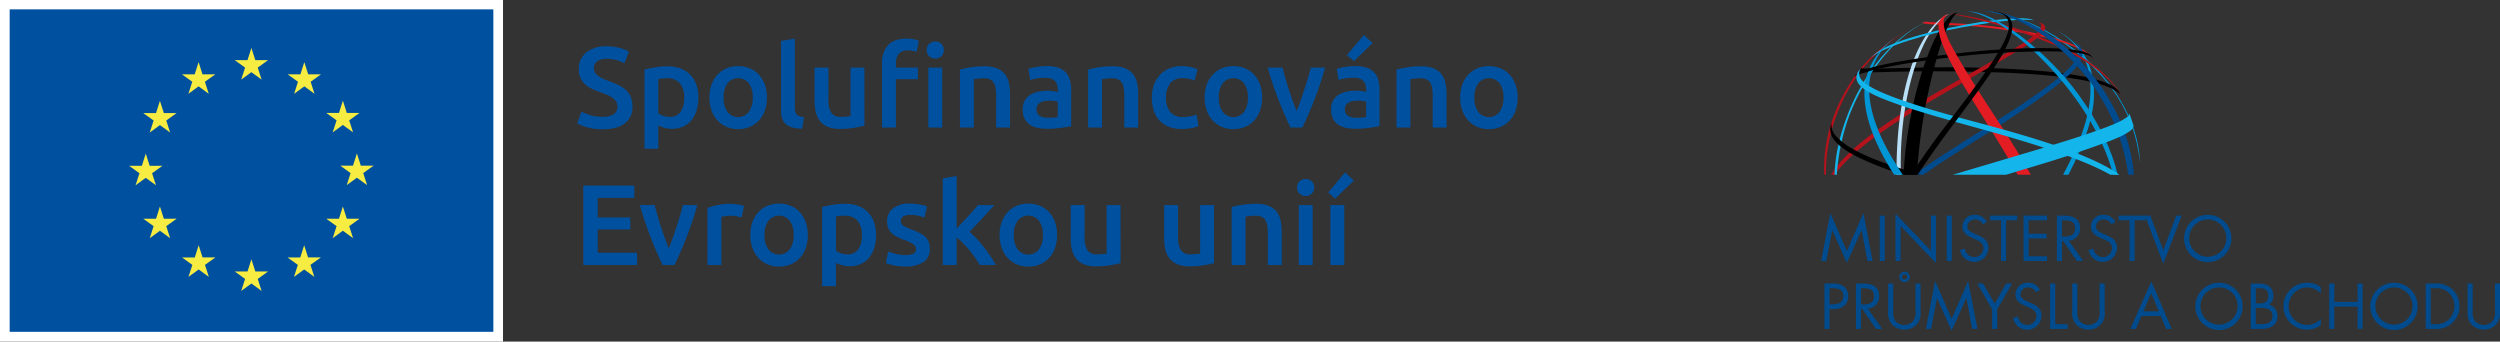 <svg xmlns="http://www.w3.org/2000/svg" xmlns:xlink="http://www.w3.org/1999/xlink" width="716.086" height="97.838" viewBox="0 0 716.086 97.838">
  <rect x="0" y="0" width="716.086" height="97.838" fill="#333333" stroke="none"/>
  <defs>
    <clipPath id="clip-path">
      <rect id="Rectangle_127" data-name="Rectangle 127" width="434.72" height="97.837" fill="none"/>
    </clipPath>
    <clipPath id="clip-path-2">
      <rect id="Rectangle_130" data-name="Rectangle 130" width="194.447" height="91.651" fill="none"/>
    </clipPath>
  </defs>
  <g id="logolink-spolufinancovanoi-eu" transform="translate(-350 -2823.159)">
    <g id="Group_1125" data-name="Group 1125" transform="translate(350 2823.159)">
      <rect id="Rectangle_125" data-name="Rectangle 125" width="144.078" height="97.838" transform="translate(0 0)" fill="#fff"/>
      <rect id="Rectangle_126" data-name="Rectangle 126" width="138.54" height="92.36" transform="translate(2.77 2.683)" fill="#0050a0"/>
      <path id="Path_4094" data-name="Path 4094" d="M67.922,22.568l2.923-2.133,2.925,2.133-1.113-3.451,2.97-2.132H71.964l-1.119-3.494-1.12,3.5-3.657,0,2.966,2.132Z" transform="translate(1.165 0.239)" fill="#f6ec42"/>
      <path id="Path_4095" data-name="Path 4095" d="M53.056,26.562l2.923-2.133L58.9,26.562,57.79,23.113l2.967-2.134H57.1l-1.118-3.5-1.12,3.5-3.658,0,2.966,2.134Z" transform="translate(0.903 0.309)" fill="#f6ec42"/>
      <path id="Path_4096" data-name="Path 4096" d="M45.1,28.385l-1.12,3.5-3.656,0,2.966,2.132-1.112,3.453L45.1,35.33l2.923,2.135-1.112-3.453,2.966-2.132H46.222Z" transform="translate(0.711 0.501)" fill="#f6ec42"/>
      <path id="Path_4097" data-name="Path 4097" d="M41.111,50.179l2.923,2.131-1.112-3.449,2.966-2.133H42.232l-1.12-3.5-1.12,3.5-3.658-.008L39.3,48.861,38.189,52.31Z" transform="translate(0.641 0.763)" fill="#f6ec42"/>
      <path id="Path_4098" data-name="Path 4098" d="M46.221,61.621l-1.12-3.5-1.119,3.5-3.657,0,2.966,2.131L42.18,67.2,45.1,65.068,48.023,67.2l-1.11-3.453,2.965-2.131Z" transform="translate(0.711 1.026)" fill="#f6ec42"/>
      <path id="Path_4099" data-name="Path 4099" d="M57.119,72.517,56,69.027l-1.117,3.5-3.66-.005,2.966,2.133L53.078,78.1,56,75.968,58.921,78.1,57.812,74.65l2.967-2.133Z" transform="translate(0.903 1.218)" fill="#f6ec42"/>
      <path id="Path_4100" data-name="Path 4100" d="M71.966,76.468l-1.119-3.5-1.117,3.5-3.66,0L69.036,78.6l-1.11,3.452,2.923-2.135,2.921,2.135L72.658,78.6l2.968-2.132Z" transform="translate(1.165 1.288)" fill="#f6ec42"/>
      <path id="Path_4101" data-name="Path 4101" d="M86.814,72.517,85.7,69.027l-1.121,3.5-3.654-.005,2.962,2.133L82.773,78.1,85.7,75.968,88.618,78.1,87.506,74.65l2.968-2.133Z" transform="translate(1.427 1.218)" fill="#f6ec42"/>
      <path id="Path_4102" data-name="Path 4102" d="M97.717,61.621l-1.123-3.5-1.121,3.5-3.655,0,2.969,2.131L93.673,67.2l2.921-2.137L99.517,67.2,98.4,63.752l2.967-2.131Z" transform="translate(1.619 1.026)" fill="#f6ec42"/>
      <path id="Path_4103" data-name="Path 4103" d="M105.321,46.686h-3.66l-1.12-3.5-1.119,3.5-3.657,0,2.966,2.133L97.619,52.27l2.922-2.137,2.922,2.137-1.108-3.451Z" transform="translate(1.689 0.762)" fill="#f6ec42"/>
      <path id="Path_4104" data-name="Path 4104" d="M93.671,37.418l2.923-2.133,2.925,2.133L98.4,33.97l2.969-2.131H97.715l-1.121-3.5-1.12,3.5-3.657,0,2.967,2.131Z" transform="translate(1.619 0.501)" fill="#f6ec42"/>
      <path id="Path_4105" data-name="Path 4105" d="M85.737,17.486l-1.118,3.5-3.658-.009,2.963,2.138-1.109,3.452,2.927-2.138,2.919,2.138-1.109-3.452,2.967-2.138H86.856Z" transform="translate(1.428 0.309)" fill="#f6ec42"/>
      <g id="Group_1124" data-name="Group 1124" transform="translate(0 0.001)">
        <g id="Group_1123" data-name="Group 1123" transform="translate(0 0)" clip-path="url(#clip-path)">
          <path id="Path_4106" data-name="Path 4106" d="M169.725,33.21a5.514,5.514,0,0,0,3.248-.754,2.5,2.5,0,0,0,1.017-2.133,2.753,2.753,0,0,0-.345-1.411,3.561,3.561,0,0,0-.983-1.064,8.238,8.238,0,0,0-1.559-.886q-.919-.412-2.1-.8-1.181-.424-2.282-.934a7.714,7.714,0,0,1-1.937-1.264,5.822,5.822,0,0,1-1.344-1.805,5.756,5.756,0,0,1-.508-2.527,5.926,5.926,0,0,1,2.132-4.838,8.867,8.867,0,0,1,5.809-1.757,13.723,13.723,0,0,1,3.788.477,11.753,11.753,0,0,1,2.611,1.032l-1.281,3.347a9.821,9.821,0,0,0-2.443-.951,11.44,11.44,0,0,0-2.74-.328,4.326,4.326,0,0,0-2.609.689,2.272,2.272,0,0,0-.934,1.937,2.53,2.53,0,0,0,.313,1.3,3.143,3.143,0,0,0,.883.967,7.643,7.643,0,0,0,1.348.788c.511.241,1.076.47,1.686.689q1.609.592,2.871,1.2a8.04,8.04,0,0,1,2.134,1.444,5.656,5.656,0,0,1,1.33,1.969,7.284,7.284,0,0,1,.459,2.738,5.678,5.678,0,0,1-2.184,4.774q-2.18,1.691-6.381,1.689a17.345,17.345,0,0,1-2.577-.178,16.642,16.642,0,0,1-2.067-.445,14.629,14.629,0,0,1-1.558-.54,9.318,9.318,0,0,1-1.049-.51l1.214-3.38a14.153,14.153,0,0,0,2.393.985,11.861,11.861,0,0,0,3.643.492" transform="translate(2.865 0.229)" fill="#0050a0"/>
          <path id="Path_4107" data-name="Path 4107" d="M192.787,27.7a6.392,6.392,0,0,0-1.2-4.134,4.679,4.679,0,0,0-3.855-1.478c-.372,0-.762.018-1.166.049a6.326,6.326,0,0,0-1.2.214v9.811a6.118,6.118,0,0,0,1.393.673,5.437,5.437,0,0,0,1.855.312,3.553,3.553,0,0,0,3.166-1.477,6.98,6.98,0,0,0,1-3.971m4.068-.065a12.124,12.124,0,0,1-.511,3.61,8.406,8.406,0,0,1-1.457,2.822,6.52,6.52,0,0,1-2.38,1.837,7.669,7.669,0,0,1-3.231.656,7.968,7.968,0,0,1-2.232-.3,8.31,8.31,0,0,1-1.673-.655v6.661H181.4V19.593q1.215-.33,2.987-.624a22.668,22.668,0,0,1,3.739-.3,10.018,10.018,0,0,1,3.643.624,7.63,7.63,0,0,1,2.738,1.786,7.958,7.958,0,0,1,1.74,2.823,10.8,10.8,0,0,1,.608,3.726" transform="translate(3.199 0.329)" fill="#0050a0"/>
          <path id="Path_4108" data-name="Path 4108" d="M212.086,27.6a6.688,6.688,0,0,0-1.1-4.05,3.9,3.9,0,0,0-6.139,0,6.688,6.688,0,0,0-1.1,4.05,6.833,6.833,0,0,0,1.1,4.1,3.877,3.877,0,0,0,6.139,0,6.833,6.833,0,0,0,1.1-4.1m4.068,0a11.067,11.067,0,0,1-.59,3.707,8.2,8.2,0,0,1-1.674,2.855A7.511,7.511,0,0,1,211.28,36a8.4,8.4,0,0,1-3.36.657A8.3,8.3,0,0,1,204.573,36a7.557,7.557,0,0,1-2.593-1.837,8.457,8.457,0,0,1-1.691-2.855,10.863,10.863,0,0,1-.6-3.707,10.734,10.734,0,0,1,.6-3.691A8.346,8.346,0,0,1,202,21.07a7.528,7.528,0,0,1,2.609-1.82,8.418,8.418,0,0,1,3.315-.641,8.523,8.523,0,0,1,3.329.641,7.3,7.3,0,0,1,2.609,1.82,8.494,8.494,0,0,1,1.69,2.838,10.71,10.71,0,0,1,.607,3.691" transform="translate(3.521 0.328)" fill="#0050a0"/>
          <path id="Path_4109" data-name="Path 4109" d="M225.871,36.661a10.836,10.836,0,0,1-2.935-.393,4.53,4.53,0,0,1-1.856-1.033,3.659,3.659,0,0,1-.967-1.677,8.458,8.458,0,0,1-.28-2.278V11.526l3.971-.655V30.525a5.507,5.507,0,0,0,.115,1.214,1.936,1.936,0,0,0,.41.839,1.861,1.861,0,0,0,.8.525,6.4,6.4,0,0,0,1.3.278Z" transform="translate(3.877 0.191)" fill="#0050a0"/>
          <path id="Path_4110" data-name="Path 4110" d="M243.554,35.663q-1.148.3-2.986.608a24.329,24.329,0,0,1-4.035.31,8.913,8.913,0,0,1-3.462-.59,5.56,5.56,0,0,1-2.232-1.641,6.448,6.448,0,0,1-1.2-2.507,13.308,13.308,0,0,1-.361-3.2V19.027h3.971v8.992a7.239,7.239,0,0,0,.8,3.937,3.142,3.142,0,0,0,2.8,1.18q.722,0,1.527-.066a7.854,7.854,0,0,0,1.2-.164V19.027h3.971Z" transform="translate(4.043 0.335)" fill="#0050a0"/>
          <path id="Path_4111" data-name="Path 4111" d="M265.5,36.333h-3.971V19.174H265.5Zm.46-22.18a2.275,2.275,0,0,1-.723,1.771,2.449,2.449,0,0,1-1.707.655,2.486,2.486,0,0,1-1.739-.655,2.275,2.275,0,0,1-.723-1.771,2.317,2.317,0,0,1,.723-1.805,2.491,2.491,0,0,1,1.739-.655,2.454,2.454,0,0,1,1.707.655,2.317,2.317,0,0,1,.723,1.805m-10.632-3.282a9.756,9.756,0,0,1,2.118.2,9.444,9.444,0,0,1,1.361.393l-.624,3.215a8.455,8.455,0,0,0-1.1-.294,6.969,6.969,0,0,0-1.4-.131,3.088,3.088,0,0,0-2.7,1.049,4.632,4.632,0,0,0-.739,2.724v1.148h6.3v3.314h-6.3V36.333h-3.971V17.959a7.366,7.366,0,0,1,1.739-5.217q1.737-1.871,5.315-1.87" transform="translate(4.378 0.191)" fill="#0050a0"/>
          <path id="Path_4112" data-name="Path 4112" d="M270.2,19.593a26.437,26.437,0,0,1,2.986-.624,25.687,25.687,0,0,1,4.068-.3,9.422,9.422,0,0,1,3.511.573,5.5,5.5,0,0,1,2.248,1.609,6.148,6.148,0,0,1,1.183,2.493,13.927,13.927,0,0,1,.344,3.2V36.2h-3.971V27.171a13.144,13.144,0,0,0-.18-2.345,4.193,4.193,0,0,0-.59-1.576,2.355,2.355,0,0,0-1.115-.883,4.7,4.7,0,0,0-1.724-.28,12.921,12.921,0,0,0-1.575.1q-.82.1-1.213.164V36.2H270.2Z" transform="translate(4.765 0.329)" fill="#0050a0"/>
          <path id="Path_4113" data-name="Path 4113" d="M295.117,33.406a14.7,14.7,0,0,0,2.79-.2v-4.4a7.651,7.651,0,0,0-.952-.2,8.834,8.834,0,0,0-1.379-.1,9.031,9.031,0,0,0-1.327.1,4.164,4.164,0,0,0-1.218.36,2.2,2.2,0,0,0-.867.74,2.052,2.052,0,0,0-.33,1.2,2.1,2.1,0,0,0,.887,1.953,4.573,4.573,0,0,0,2.395.54m-.328-14.8a9.712,9.712,0,0,1,3.312.492,5.322,5.322,0,0,1,2.152,1.38,5.216,5.216,0,0,1,1.149,2.147,10.614,10.614,0,0,1,.342,2.773V35.8q-.919.2-2.771.476a28.179,28.179,0,0,1-4.185.279,12.515,12.515,0,0,1-2.821-.3,5.942,5.942,0,0,1-2.184-.95,4.507,4.507,0,0,1-1.411-1.707,5.923,5.923,0,0,1-.509-2.593,5.005,5.005,0,0,1,.574-2.493A4.744,4.744,0,0,1,290,26.86a6.8,6.8,0,0,1,2.281-.917,12.744,12.744,0,0,1,2.707-.28,11.923,11.923,0,0,1,1.378.083,12.917,12.917,0,0,1,1.544.277v-.656a5.153,5.153,0,0,0-.165-1.312,2.754,2.754,0,0,0-.576-1.1,2.707,2.707,0,0,0-1.084-.738,4.669,4.669,0,0,0-1.687-.263,15.1,15.1,0,0,0-2.527.2,10.929,10.929,0,0,0-1.87.459l-.493-3.216a15.692,15.692,0,0,1,2.2-.525,17.246,17.246,0,0,1,3.084-.263" transform="translate(5.076 0.328)" fill="#0050a0"/>
          <path id="Path_4114" data-name="Path 4114" d="M306.277,19.593a26.489,26.489,0,0,1,2.986-.624,25.678,25.678,0,0,1,4.069-.3,9.416,9.416,0,0,1,3.51.573,5.49,5.49,0,0,1,2.249,1.609,6.175,6.175,0,0,1,1.182,2.493,13.924,13.924,0,0,1,.344,3.2V36.2h-3.972V27.171a13.351,13.351,0,0,0-.179-2.345,4.16,4.16,0,0,0-.591-1.576,2.358,2.358,0,0,0-1.114-.883,4.7,4.7,0,0,0-1.724-.28,12.95,12.95,0,0,0-1.576.1q-.818.1-1.212.164V36.2h-3.971Z" transform="translate(5.401 0.329)" fill="#0050a0"/>
          <path id="Path_4115" data-name="Path 4115" d="M324.2,27.632a10.54,10.54,0,0,1,.59-3.562,8.417,8.417,0,0,1,1.693-2.87,7.666,7.666,0,0,1,2.672-1.9,8.739,8.739,0,0,1,3.543-.689,12.005,12.005,0,0,1,4.594.885l-.854,3.249a8.949,8.949,0,0,0-1.559-.494,8.437,8.437,0,0,0-1.854-.2,4.351,4.351,0,0,0-3.544,1.461,6.277,6.277,0,0,0-1.213,4.117,6.491,6.491,0,0,0,1.149,4.053,4.59,4.59,0,0,0,3.872,1.493,10.236,10.236,0,0,0,2-.2A9.455,9.455,0,0,0,337,32.488l.558,3.282a8.255,8.255,0,0,1-1.986.59,14.083,14.083,0,0,1-2.74.263,10.024,10.024,0,0,1-3.823-.671,7.258,7.258,0,0,1-2.691-1.871,7.75,7.75,0,0,1-1.591-2.853,11.875,11.875,0,0,1-.525-3.594" transform="translate(5.717 0.328)" fill="#0050a0"/>
          <path id="Path_4116" data-name="Path 4116" d="M351.469,27.6a6.681,6.681,0,0,0-1.1-4.05,3.9,3.9,0,0,0-6.137,0,6.688,6.688,0,0,0-1.1,4.05,6.833,6.833,0,0,0,1.1,4.1,3.874,3.874,0,0,0,6.137,0,6.826,6.826,0,0,0,1.1-4.1m4.071,0a11.068,11.068,0,0,1-.59,3.707,8.243,8.243,0,0,1-1.673,2.855A7.534,7.534,0,0,1,350.665,36a8.413,8.413,0,0,1-3.363.657A8.293,8.293,0,0,1,343.957,36a7.559,7.559,0,0,1-2.591-1.837,8.391,8.391,0,0,1-1.691-2.855,10.814,10.814,0,0,1-.605-3.707,10.686,10.686,0,0,1,.605-3.691,8.315,8.315,0,0,1,1.707-2.838,7.49,7.49,0,0,1,2.609-1.82,8.394,8.394,0,0,1,3.311-.641,8.552,8.552,0,0,1,3.334.641,7.327,7.327,0,0,1,2.607,1.82,8.532,8.532,0,0,1,1.692,2.838,10.783,10.783,0,0,1,.6,3.691" transform="translate(5.979 0.328)" fill="#0050a0"/>
          <path id="Path_4117" data-name="Path 4117" d="M363.355,36.189q-1.647-3.38-3.376-7.758a98.238,98.238,0,0,1-3.146-9.4h4.232c.243.961.519,2,.84,3.1s.659,2.209,1.021,3.315.739,2.176,1.122,3.218.741,1.973,1.071,2.8q.493-1.246,1.054-2.8c.372-1.042.742-2.111,1.1-3.218s.709-2.208,1.038-3.315.615-2.137.855-3.1h4.1q-1.418,5.019-3.146,9.4t-3.376,7.758Z" transform="translate(6.292 0.335)" fill="#0050a0"/>
          <path id="Path_4118" data-name="Path 4118" d="M386.541,12.168l-5.349,5.183-1.969-1.772,4.824-5.741Zm-4.626,21.393a14.69,14.69,0,0,0,2.789-.2v-4.4a7.552,7.552,0,0,0-.953-.2,8.825,8.825,0,0,0-1.379-.1,9.063,9.063,0,0,0-1.327.1,4.162,4.162,0,0,0-1.215.36,2.184,2.184,0,0,0-.868.74,2.045,2.045,0,0,0-.331,1.2,2.1,2.1,0,0,0,.888,1.953,4.568,4.568,0,0,0,2.394.54m-.33-14.8a9.745,9.745,0,0,1,3.316.492,5.319,5.319,0,0,1,2.148,1.38,5.129,5.129,0,0,1,1.146,2.147,10.438,10.438,0,0,1,.349,2.773v10.4c-.617.132-1.539.29-2.775.476a28.14,28.14,0,0,1-4.185.279,12.528,12.528,0,0,1-2.821-.3,5.929,5.929,0,0,1-2.183-.95,4.507,4.507,0,0,1-1.411-1.707,5.939,5.939,0,0,1-.508-2.593,4.994,4.994,0,0,1,.576-2.493,4.7,4.7,0,0,1,1.559-1.658,6.767,6.767,0,0,1,2.279-.917,12.74,12.74,0,0,1,2.708-.28,11.978,11.978,0,0,1,1.378.083,13.033,13.033,0,0,1,1.542.277v-.656a5.245,5.245,0,0,0-.164-1.312,2.764,2.764,0,0,0-.575-1.1,2.71,2.71,0,0,0-1.083-.738,4.7,4.7,0,0,0-1.69-.263,15.135,15.135,0,0,0-2.528.2,10.86,10.86,0,0,0-1.867.459L376.3,19.55a15.6,15.6,0,0,1,2.2-.525,17.186,17.186,0,0,1,3.081-.263" transform="translate(6.607 0.173)" fill="#0050a0"/>
          <path id="Path_4119" data-name="Path 4119" d="M393.075,19.593a26.536,26.536,0,0,1,2.984-.624,25.737,25.737,0,0,1,4.072-.3,9.44,9.44,0,0,1,3.511.573,5.489,5.489,0,0,1,2.247,1.609,6.146,6.146,0,0,1,1.181,2.493,14.036,14.036,0,0,1,.345,3.2V36.2h-3.972V27.171a13.153,13.153,0,0,0-.179-2.345,4.177,4.177,0,0,0-.59-1.576,2.37,2.37,0,0,0-1.117-.883,4.686,4.686,0,0,0-1.722-.28,12.843,12.843,0,0,0-1.574.1q-.82.1-1.216.164V36.2h-3.969Z" transform="translate(6.931 0.329)" fill="#0050a0"/>
          <path id="Path_4120" data-name="Path 4120" d="M423.4,27.6a6.7,6.7,0,0,0-1.1-4.05,3.9,3.9,0,0,0-6.139,0,6.681,6.681,0,0,0-1.1,4.05,6.826,6.826,0,0,0,1.1,4.1,3.877,3.877,0,0,0,6.139,0,6.847,6.847,0,0,0,1.1-4.1m4.069,0a11.068,11.068,0,0,1-.59,3.707,8.2,8.2,0,0,1-1.674,2.855A7.529,7.529,0,0,1,422.6,36a8.4,8.4,0,0,1-3.362.657A8.3,8.3,0,0,1,415.891,36a7.548,7.548,0,0,1-2.593-1.837,8.457,8.457,0,0,1-1.691-2.855A10.862,10.862,0,0,1,411,27.6a10.734,10.734,0,0,1,.6-3.691,8.346,8.346,0,0,1,1.707-2.838,7.5,7.5,0,0,1,2.609-1.82,8.4,8.4,0,0,1,3.313-.641,8.536,8.536,0,0,1,3.333.641,7.309,7.309,0,0,1,2.607,1.82,8.494,8.494,0,0,1,1.69,2.838,10.71,10.71,0,0,1,.607,3.691" transform="translate(7.248 0.328)" fill="#0050a0"/>
          <path id="Path_4121" data-name="Path 4121" d="M164.183,74.977V52.239h14.6V55.75H168.318v5.611h9.317v3.446h-9.317v6.659h11.255v3.511Z" transform="translate(2.895 0.921)" fill="#0050a0"/>
          <path id="Path_4122" data-name="Path 4122" d="M186.632,74.88q-1.647-3.378-3.374-7.758a97.958,97.958,0,0,1-3.15-9.4h4.236q.36,1.442.838,3.1t1.024,3.313c.36,1.107.735,2.177,1.118,3.219s.743,1.972,1.071,2.8q.495-1.246,1.055-2.8c.373-1.042.741-2.112,1.1-3.219s.708-2.208,1.039-3.313.614-2.139.858-3.1h4.1a97.689,97.689,0,0,1-3.146,9.4q-1.733,4.381-3.378,7.758Z" transform="translate(3.176 1.018)" fill="#0050a0"/>
          <path id="Path_4123" data-name="Path 4123" d="M208.912,61.3a12.151,12.151,0,0,0-1.361-.345,10.139,10.139,0,0,0-2.019-.18,9.8,9.8,0,0,0-2.428.361V74.889h-3.97V58.547A21.684,21.684,0,0,1,202,57.742a18.087,18.087,0,0,1,3.825-.377c.263,0,.568.016.917.051s.7.076,1.051.129.689.12,1.017.2.59.149.789.215Z" transform="translate(3.512 1.011)" fill="#0050a0"/>
          <path id="Path_4124" data-name="Path 4124" d="M223.6,66.291a6.7,6.7,0,0,0-1.1-4.051,3.9,3.9,0,0,0-6.136,0,6.684,6.684,0,0,0-1.1,4.051,6.823,6.823,0,0,0,1.1,4.1,3.872,3.872,0,0,0,6.136,0,6.837,6.837,0,0,0,1.1-4.1m4.068,0a11.082,11.082,0,0,1-.59,3.708,8.2,8.2,0,0,1-1.674,2.853,7.514,7.514,0,0,1-2.607,1.837,8.39,8.39,0,0,1-3.363.658,8.265,8.265,0,0,1-3.347-.658,7.544,7.544,0,0,1-2.593-1.837A8.4,8.4,0,0,1,211.8,70a10.8,10.8,0,0,1-.608-3.708A10.658,10.658,0,0,1,211.8,62.6a8.292,8.292,0,0,1,1.7-2.838,7.51,7.51,0,0,1,2.609-1.82,8.4,8.4,0,0,1,3.315-.642,8.5,8.5,0,0,1,3.329.642,7.273,7.273,0,0,1,2.609,1.82,8.494,8.494,0,0,1,1.69,2.838,10.706,10.706,0,0,1,.607,3.691" transform="translate(3.724 1.01)" fill="#0050a0"/>
          <path id="Path_4125" data-name="Path 4125" d="M242.8,66.389a6.4,6.4,0,0,0-1.2-4.136,4.678,4.678,0,0,0-3.855-1.476c-.37,0-.76.017-1.166.047a6.33,6.33,0,0,0-1.2.216v9.81a5.994,5.994,0,0,0,1.393.672,5.418,5.418,0,0,0,1.856.312,3.549,3.549,0,0,0,3.165-1.477,6.977,6.977,0,0,0,1-3.969m4.067-.067a12.138,12.138,0,0,1-.51,3.612,8.441,8.441,0,0,1-1.458,2.821,6.5,6.5,0,0,1-2.38,1.837,7.683,7.683,0,0,1-3.23.655,7.983,7.983,0,0,1-2.231-.3,8.346,8.346,0,0,1-1.675-.655v6.66h-3.97V58.284q1.214-.327,2.986-.623a22.565,22.565,0,0,1,3.741-.3,10.024,10.024,0,0,1,3.642.623,7.6,7.6,0,0,1,2.737,1.788,7.888,7.888,0,0,1,1.74,2.823,10.784,10.784,0,0,1,.608,3.724" transform="translate(4.081 1.011)" fill="#0050a0"/>
          <path id="Path_4126" data-name="Path 4126" d="M254.947,72.033a5.242,5.242,0,0,0,2.3-.377,1.344,1.344,0,0,0,.721-1.3,1.679,1.679,0,0,0-.773-1.412,11.324,11.324,0,0,0-2.54-1.213,20.594,20.594,0,0,1-1.987-.835,6.842,6.842,0,0,1-1.557-1.035,4.249,4.249,0,0,1-1.035-1.426,5,5,0,0,1-.376-2.053,4.47,4.47,0,0,1,1.739-3.724,7.467,7.467,0,0,1,4.725-1.363,14.5,14.5,0,0,1,2.887.28,13.734,13.734,0,0,1,2.067.541l-.721,3.215a9.7,9.7,0,0,0-1.672-.539,10.083,10.083,0,0,0-2.363-.247,4.117,4.117,0,0,0-1.97.411,1.341,1.341,0,0,0-.753,1.262,1.816,1.816,0,0,0,.146.754,1.6,1.6,0,0,0,.511.608,5.165,5.165,0,0,0,.949.559,14.473,14.473,0,0,0,1.446.573,22.134,22.134,0,0,1,2.394,1.035A6.4,6.4,0,0,1,260.7,66.9a3.879,3.879,0,0,1,.936,1.459,5.8,5.8,0,0,1,.3,1.967,4.246,4.246,0,0,1-1.825,3.727,9.065,9.065,0,0,1-5.2,1.262,14.359,14.359,0,0,1-3.643-.377,18.9,18.9,0,0,1-1.935-.608l.687-3.313a17.568,17.568,0,0,0,2.117.687,10.874,10.874,0,0,0,2.807.33" transform="translate(4.397 1.01)" fill="#0050a0"/>
          <path id="Path_4127" data-name="Path 4127" d="M269.332,64.558c.5-.525,1.039-1.088,1.607-1.689s1.124-1.2,1.674-1.8,1.065-1.18,1.557-1.741.915-1.044,1.265-1.459h4.692q-1.636,1.841-3.454,3.806t-3.65,3.839a22.784,22.784,0,0,1,2.062,1.986q1.081,1.168,2.1,2.477t1.9,2.624a27.049,27.049,0,0,1,1.475,2.428H275.96q-.589-1.017-1.364-2.132t-1.655-2.167c-.591-.7-1.2-1.361-1.805-1.983a15.094,15.094,0,0,0-1.8-1.592v7.873h-3.971V50.218l3.971-.655Z" transform="translate(4.679 0.874)" fill="#0050a0"/>
          <path id="Path_4128" data-name="Path 4128" d="M293.757,66.291a6.691,6.691,0,0,0-1.1-4.051,3.9,3.9,0,0,0-6.139,0,6.712,6.712,0,0,0-1.1,4.051,6.851,6.851,0,0,0,1.1,4.1,3.875,3.875,0,0,0,6.139,0,6.83,6.83,0,0,0,1.1-4.1m4.069,0a11.107,11.107,0,0,1-.59,3.708,8.2,8.2,0,0,1-1.674,2.853,7.5,7.5,0,0,1-2.61,1.837,8.369,8.369,0,0,1-3.361.658,8.273,8.273,0,0,1-3.347-.658,7.55,7.55,0,0,1-2.592-1.837A8.421,8.421,0,0,1,281.962,70a10.828,10.828,0,0,1-.608-3.708,10.682,10.682,0,0,1,.608-3.691,8.3,8.3,0,0,1,1.706-2.838,7.478,7.478,0,0,1,2.608-1.82,8.4,8.4,0,0,1,3.314-.642,8.5,8.5,0,0,1,3.33.642,7.291,7.291,0,0,1,2.609,1.82A8.462,8.462,0,0,1,297.22,62.6a10.731,10.731,0,0,1,.605,3.691" transform="translate(4.961 1.01)" fill="#0050a0"/>
          <path id="Path_4129" data-name="Path 4129" d="M315.648,74.355q-1.148.295-2.987.608a24.426,24.426,0,0,1-4.034.31,8.894,8.894,0,0,1-3.464-.59,5.57,5.57,0,0,1-2.228-1.639,6.427,6.427,0,0,1-1.2-2.512,13.33,13.33,0,0,1-.361-3.2V57.72h3.971v8.991a7.242,7.242,0,0,0,.8,3.936,3.14,3.14,0,0,0,2.8,1.181c.481,0,.989-.021,1.527-.066a7.986,7.986,0,0,0,1.2-.164V57.72h3.971Z" transform="translate(5.314 1.018)" fill="#0050a0"/>
          <path id="Path_4130" data-name="Path 4130" d="M341.958,74.355q-1.149.295-2.986.608a24.461,24.461,0,0,1-4.036.31,8.9,8.9,0,0,1-3.463-.59,5.57,5.57,0,0,1-2.228-1.639,6.412,6.412,0,0,1-1.2-2.512,13.279,13.279,0,0,1-.361-3.2V57.72h3.971v8.991a7.233,7.233,0,0,0,.8,3.936,3.139,3.139,0,0,0,2.8,1.181q.722,0,1.527-.066a7.986,7.986,0,0,0,1.2-.164V57.72h3.971Z" transform="translate(5.778 1.018)" fill="#0050a0"/>
          <path id="Path_4131" data-name="Path 4131" d="M346.677,58.285a26.241,26.241,0,0,1,2.988-.623,25.636,25.636,0,0,1,4.066-.3,9.388,9.388,0,0,1,3.512.574,5.52,5.52,0,0,1,2.249,1.606,6.221,6.221,0,0,1,1.18,2.5,14.1,14.1,0,0,1,.344,3.2v9.647h-3.971V65.864a13.225,13.225,0,0,0-.18-2.345,4.174,4.174,0,0,0-.591-1.577,2.36,2.36,0,0,0-1.116-.883,4.68,4.68,0,0,0-1.722-.282,12.877,12.877,0,0,0-1.573.1c-.545.064-.953.119-1.215.163V74.888h-3.971Z" transform="translate(6.113 1.011)" fill="#0050a0"/>
          <path id="Path_4132" data-name="Path 4132" d="M369.55,75.01H365.58V57.85h3.971Zm.425-22.181a2.268,2.268,0,0,1-.723,1.772,2.448,2.448,0,0,1-1.7.657,2.48,2.48,0,0,1-1.738-.657,2.268,2.268,0,0,1-.723-1.772,2.311,2.311,0,0,1,.723-1.8,2.488,2.488,0,0,1,1.738-.655,2.455,2.455,0,0,1,1.7.655,2.311,2.311,0,0,1,.723,1.8" transform="translate(6.438 0.888)" fill="#0050a0"/>
          <path id="Path_4133" data-name="Path 4133" d="M378.451,75.042H374.48V57.882h3.971Zm2.723-24.181-5.349,5.183-1.969-1.771,4.824-5.743Z" transform="translate(6.592 0.856)" fill="#0050a0"/>
        </g>
      </g>
    </g>
    <g id="Group_1128" data-name="Group 1128" transform="translate(871.639 2826.252)">
      <path id="Path_4134" data-name="Path 4134" d="M7.363,67.837,2.638,56.922,0,70.664H1.483L3.156,61.87H3.19L7.363,71.2l4.193-9.332h.034l1.673,8.794h1.483L12.1,56.922Z" transform="translate(0 1.003)" fill="#004b8d"/>
      <rect id="Rectangle_128" data-name="Rectangle 128" width="1.448" height="13.003" transform="translate(16.78 58.665)" fill="#004b8d"/>
      <path id="Path_4135" data-name="Path 4135" d="M20.931,57.108,31.069,67.73V57.66h1.45V71.247l-10.14-10.6V70.661H20.931Z" transform="translate(0.369 1.007)" fill="#004b8d"/>
      <rect id="Rectangle_129" data-name="Rectangle 129" width="1.448" height="13.003" transform="translate(35.975 58.665)" fill="#004b8d"/>
      <g id="Group_1127" data-name="Group 1127" transform="translate(0 0)">
        <g id="Group_1126" data-name="Group 1126" clip-path="url(#clip-path-2)">
          <path id="Path_4136" data-name="Path 4136" d="M45.616,60.189a2.388,2.388,0,0,0-2.243-1.416,2.063,2.063,0,0,0-2.156,2.019c0,1.12,1.157,1.637,2.034,2.036l.863.379c1.69.74,3.124,1.588,3.124,3.654a4.1,4.1,0,0,1-8.14.655l1.413-.4a2.676,2.676,0,0,0,2.6,2.413A2.611,2.611,0,0,0,45.787,67c0-1.518-1.189-2.036-2.4-2.588l-.793-.346c-1.517-.688-2.827-1.465-2.827-3.329a3.412,3.412,0,0,1,3.637-3.31,3.723,3.723,0,0,1,3.363,2.019Z" transform="translate(0.689 1.012)" fill="#004b8d"/>
          <path id="Path_4137" data-name="Path 4137" d="M52.141,70.652H50.693V58.995H47.554V57.651h7.761v1.344H52.141Z" transform="translate(0.839 1.016)" fill="#004b8d"/>
          <path id="Path_4138" data-name="Path 4138" d="M56.976,57.649H63.72v1.346h-5.3v3.863h5.14V64.2h-5.14v5.1h5.3v1.346H56.976Z" transform="translate(1.005 1.016)" fill="#004b8d"/>
          <path id="Path_4139" data-name="Path 4139" d="M67.812,70.651H66.364v-13h1.879c2.468,0,4.76.655,4.76,3.587a3.4,3.4,0,0,1-3.261,3.584l4.14,5.83H72.1l-3.932-5.709H67.81v5.709Zm0-6.983h.448c1.639,0,3.3-.31,3.3-2.329C71.555,59.2,69.986,59,68.243,59h-.43Z" transform="translate(1.17 1.016)" fill="#004b8d"/>
          <path id="Path_4140" data-name="Path 4140" d="M81.8,60.189a2.387,2.387,0,0,0-2.241-1.416A2.063,2.063,0,0,0,77.4,60.792c0,1.12,1.156,1.637,2.035,2.036l.862.379c1.689.74,3.12,1.588,3.12,3.654a4.1,4.1,0,0,1-8.138.655l1.413-.4A2.681,2.681,0,0,0,79.3,69.532,2.61,2.61,0,0,0,81.968,67c0-1.518-1.189-2.036-2.4-2.588l-.792-.346c-1.518-.688-2.829-1.465-2.829-3.329a3.411,3.411,0,0,1,3.638-3.31,3.73,3.73,0,0,1,3.363,2.019Z" transform="translate(1.327 1.012)" fill="#004b8d"/>
          <path id="Path_4141" data-name="Path 4141" d="M88.322,70.652h-1.45V58.995H83.734V57.651h7.759v1.344H88.322Z" transform="translate(1.477 1.016)" fill="#004b8d"/>
          <path id="Path_4142" data-name="Path 4142" d="M96.4,67.566l3.7-9.916h1.572L96.4,71.428,91.124,57.65h1.567Z" transform="translate(1.607 1.016)" fill="#004b8d"/>
          <path id="Path_4143" data-name="Path 4143" d="M115.708,64.172a6.776,6.776,0,1,1-6.773-6.742,6.742,6.742,0,0,1,6.773,6.742m-12.1-.017a5.327,5.327,0,1,0,5.328-5.38,5.376,5.376,0,0,0-5.328,5.38" transform="translate(1.801 1.012)" fill="#004b8d"/>
          <path id="Path_4144" data-name="Path 4144" d="M2.38,89.763H.932v-13H3.07a5.475,5.475,0,0,1,3.225.69,3.582,3.582,0,0,1,1.467,2.963,3.66,3.66,0,0,1-1.244,2.8,4.693,4.693,0,0,1-3.088.862H2.38Zm0-7.035h.967c1.6,0,2.967-.484,2.967-2.347,0-2.12-1.709-2.275-3.4-2.275H2.38Z" transform="translate(0.016 1.353)" fill="#004b8d"/>
          <path id="Path_4145" data-name="Path 4145" d="M11.243,89.763H9.8v-13h1.879c2.467,0,4.759.653,4.759,3.586a3.4,3.4,0,0,1-3.262,3.587l4.14,5.828H15.537l-3.932-5.709h-.362Zm0-6.985h.45c1.639,0,3.294-.31,3.294-2.329,0-2.135-1.57-2.343-3.311-2.343h-.432Z" transform="translate(0.173 1.353)" fill="#004b8d"/>
          <path id="Path_4146" data-name="Path 4146" d="M20.311,84.563a4.83,4.83,0,0,0,.569,2.9A3.353,3.353,0,0,0,23.5,88.7a3.444,3.444,0,0,0,2.553-1.156,4.493,4.493,0,0,0,.636-2.985V76.82h1.449v8.14A4.57,4.57,0,0,1,27,88.564a4.784,4.784,0,0,1-3.5,1.481,4.863,4.863,0,0,1-3.363-1.327,4.578,4.578,0,0,1-1.276-3.758V76.82h1.45Zm4.742-9.638a1.509,1.509,0,1,1-1.5-1.5,1.494,1.494,0,0,1,1.5,1.5m-2.241,0a.757.757,0,0,0,.74.74.742.742,0,0,0,.724-.74.727.727,0,0,0-.724-.726.744.744,0,0,0-.74.726" transform="translate(0.333 1.294)" fill="#004b8d"/>
          <path id="Path_4147" data-name="Path 4147" d="M36.852,86.949,32.125,76.032,29.487,89.776H30.97l1.672-8.8h.035l4.175,9.331,4.191-9.331h.035l1.672,8.8h1.483L41.593,76.032Z" transform="translate(0.52 1.34)" fill="#004b8d"/>
          <path id="Path_4148" data-name="Path 4148" d="M43.942,76.76h1.674l3.311,5.8,3.309-5.8H53.91l-4.258,7.417v5.587H48.2V84.177Z" transform="translate(0.775 1.353)" fill="#004b8d"/>
          <path id="Path_4149" data-name="Path 4149" d="M60.546,79.3A2.39,2.39,0,0,0,58.3,77.883,2.064,2.064,0,0,0,56.149,79.9c0,1.12,1.155,1.639,2.033,2.034l.863.379c1.69.74,3.121,1.588,3.121,3.654a4.1,4.1,0,0,1-8.14.657l1.413-.4a2.68,2.68,0,0,0,2.605,2.415,2.613,2.613,0,0,0,2.673-2.534c0-1.518-1.191-2.036-2.4-2.586l-.793-.348c-1.517-.688-2.826-1.465-2.826-3.326a3.413,3.413,0,0,1,3.638-3.313A3.727,3.727,0,0,1,61.7,78.556Z" transform="translate(0.953 1.349)" fill="#004b8d"/>
          <path id="Path_4150" data-name="Path 4150" d="M65.9,88.417h3.587v1.346H64.45v-13H65.9Z" transform="translate(1.136 1.353)" fill="#004b8d"/>
          <path id="Path_4151" data-name="Path 4151" d="M72.135,84.5a4.8,4.8,0,0,0,.569,2.9,3.353,3.353,0,0,0,2.62,1.24,3.434,3.434,0,0,0,2.549-1.156,4.482,4.482,0,0,0,.638-2.985V76.761h1.45V84.9a4.578,4.578,0,0,1-1.138,3.6,4.788,4.788,0,0,1-3.5,1.481,4.869,4.869,0,0,1-3.363-1.327A4.582,4.582,0,0,1,70.684,84.9v-8.14h1.449V84.5Z" transform="translate(1.246 1.353)" fill="#004b8d"/>
          <path id="Path_4152" data-name="Path 4152" d="M90.194,86.083l-1.57,3.691H87.037l6-13.624,5.847,13.624h-1.6l-1.535-3.691Zm2.812-6.553-2.224,5.208h4.4Z" transform="translate(1.535 1.343)" fill="#004b8d"/>
          <path id="Path_4153" data-name="Path 4153" d="M118.88,83.282A6.776,6.776,0,1,1,112.1,76.54a6.744,6.744,0,0,1,6.778,6.742m-12.1-.017a5.327,5.327,0,1,0,5.325-5.38,5.376,5.376,0,0,0-5.325,5.38" transform="translate(1.857 1.349)" fill="#004b8d"/>
          <path id="Path_4154" data-name="Path 4154" d="M120.918,76.76h2.136c2.365,0,4.343.862,4.343,3.517a2.891,2.891,0,0,1-1.275,2.538,3.3,3.3,0,0,1,2.465,3.325c0,2.588-2.085,3.624-4.654,3.624h-3.017v-13Zm1.446,5.725h.552c1.639,0,3.036-.188,3.036-2.208,0-1.965-1.243-2.172-3.018-2.172h-.567v4.38Zm0,5.932h1.448c1.622,0,3.329-.395,3.329-2.38,0-2.016-1.932-2.31-3.52-2.31h-1.259v4.69Z" transform="translate(2.132 1.353)" fill="#004b8d"/>
          <path id="Path_4155" data-name="Path 4155" d="M140.807,79.61a5.563,5.563,0,0,0-3.965-1.726,5.383,5.383,0,0,0,.035,10.763,5.689,5.689,0,0,0,3.93-1.724v1.791a6.661,6.661,0,0,1-3.88,1.277,6.725,6.725,0,1,1,0-13.449,6.276,6.276,0,0,1,3.88,1.274Z" transform="translate(2.295 1.349)" fill="#004b8d"/>
          <path id="Path_4156" data-name="Path 4156" d="M151.122,82.037V76.761h1.448v13h-1.448v-6.38H144.46v6.38h-1.448v-13h1.448v5.276Z" transform="translate(2.522 1.353)" fill="#004b8d"/>
          <path id="Path_4157" data-name="Path 4157" d="M168.128,83.282a6.776,6.776,0,1,1-6.777-6.742,6.743,6.743,0,0,1,6.777,6.742m-12.1-.017a5.328,5.328,0,1,0,5.326-5.38,5.376,5.376,0,0,0-5.326,5.38" transform="translate(2.726 1.349)" fill="#004b8d"/>
          <path id="Path_4158" data-name="Path 4158" d="M170.168,76.76h2.447a7.085,7.085,0,0,1,5.07,1.569,6.678,6.678,0,0,1,.035,9.8,6.91,6.91,0,0,1-5.14,1.637h-2.412Zm2.5,11.657a5.45,5.45,0,0,0,4.1-1.344,5.308,5.308,0,0,0-.07-7.708,5.583,5.583,0,0,0-4.034-1.26h-1.053V88.417Z" transform="translate(3.001 1.353)" fill="#004b8d"/>
          <path id="Path_4159" data-name="Path 4159" d="M183.409,84.5a4.815,4.815,0,0,0,.569,2.9,3.35,3.35,0,0,0,2.62,1.24,3.451,3.451,0,0,0,2.554-1.156,4.493,4.493,0,0,0,.636-2.985v-7.74h1.45V84.9a4.571,4.571,0,0,1-1.14,3.6,4.784,4.784,0,0,1-3.5,1.481,4.858,4.858,0,0,1-3.361-1.327,4.581,4.581,0,0,1-1.278-3.758V76.762h1.45Z" transform="translate(3.209 1.353)" fill="#004b8d"/>
          <path id="Path_4160" data-name="Path 4160" d="M90.484,43.449C90.206,30.77,81.534,18.773,73.233,12.2,63.543,4.525,55.7,1.447,46.647.064c8.463,1.707,16.715,4.292,27.2,13.193,6.6,5.6,15.075,14.787,16.632,30.192" transform="translate(0.823 0.001)" fill="#0096d6"/>
          <path id="Path_4161" data-name="Path 4161" d="M10.86,16.955A51.554,51.554,0,0,0,3.534,30.232,42.61,42.61,0,0,0,.877,46.885h.5a46.188,46.188,0,0,1,2.2-14.691C7.651,19.865,14.848,10.732,27.639,3.845c-7.022,3.8-12.241,7.642-16.779,13.11" transform="translate(0.015 0.067)" fill="#b5121b"/>
          <path id="Path_4162" data-name="Path 4162" d="M76.388,12.424c-2-1.62-6.267-4.453-19.454-6.835C43.543,3.168,31.752,3.526,29.268,3.046l-.9.355c1.94.793,9.5.249,19.144,1.42S71.773,8.37,77.36,13.36Z" transform="translate(0.5 0.053)" fill="#e31b23"/>
          <path id="Path_4163" data-name="Path 4163" d="M85.669,23.841C83.416,21.2,75.317,18.1,48.524,17.3c-27.2-.806-35.668.611-38.089-.2,0,0,.621-.789.833-1,0,.611,17.122-.447,30.089-.169,12.638.271,38.886,1.085,43.6,6.65.328.531.715,1.254.715,1.254" transform="translate(0.184 0.28)"/>
          <path id="Path_4164" data-name="Path 4164" d="M60.891,3.02c-.076-.035-.131-.055-.131-.055s.054.02.131.055" transform="translate(1.071 0.052)" fill="#b5121b"/>
          <path id="Path_4165" data-name="Path 4165" d="M63.078,3.512c-.273-.119-.895-.383-1.163-.495.3.134,1.081.534,1.081,1.155,0,3.279-10.6,7.909-31.859,20.259C15.913,33.279,6.31,40.8,2.818,46.9H3.87c6.419-9.347,24.577-19.491,36.428-26.28,16.522-9.468,23.836-13.3,23.836-15.891,0-.612-.71-1.066-1.056-1.22" transform="translate(0.05 0.053)" fill="#b5121b"/>
          <path id="Path_4166" data-name="Path 4166" d="M21.211,46.38c0,.184.005.37.007.555h1.267c-.033-1.077-.057-2.156-.057-3.237,0-20.585,6.244-38.856,13.7-42.695a1.843,1.843,0,0,0-.769.243C28.077,5.528,21.211,20.3,21.211,46.38" transform="translate(0.374 0.017)" fill="#b9e0f7"/>
          <path id="Path_4167" data-name="Path 4167" d="M5.235,36.832A49.777,49.777,0,0,0,3.752,46.91h.675A61.267,61.267,0,0,1,7.49,31.41C11.4,20.115,20.285,7.026,31.405,2.5,19.424,7.29,9.269,21.088,5.235,36.832" transform="translate(0.066 0.044)" fill="#13b5ea"/>
          <path id="Path_4168" data-name="Path 4168" d="M30.926,2.516c.762-.3,1.53-.574,2.3-.8a23.3,23.3,0,0,0-2.3.8" transform="translate(0.545 0.03)" fill="#13b5ea"/>
          <path id="Path_4169" data-name="Path 4169" d="M60.927,2.742c-2.993-.653-10.671.164-20.565,1.922-9.975,1.772-23.023,5.594-26.448,8.814,1.977-2.109,5.847-5.011,22.476-8.6,13.67-2.95,21.229-3.048,23.263-2.561.586.169,1.274.425,1.274.425" transform="translate(0.245 0.037)" fill="#13b5ea"/>
          <path id="Path_4170" data-name="Path 4170" d="M66.279,5.487c5.282,3.117,9.7,7.84,9.7,16.844,0,6.9-2.521,14.579-7.839,24.526H69.66c4.246-8.208,7.321-16.344,7.321-22.946,0-8.016-2.718-14.125-10.7-18.424" transform="translate(1.169 0.096)" fill="#0096d6"/>
          <path id="Path_4171" data-name="Path 4171" d="M2.959,31.428c.092-.3.162-.517.162-.517a2.243,2.243,0,0,0-.162.517" transform="translate(0.052 0.545)"/>
          <path id="Path_4172" data-name="Path 4172" d="M4.337,35.448a4.576,4.576,0,0,1-1.372-4.029c-.128.429-.305,1.041-.395,1.517-.071,2.015.552,4.837,8.406,8.667a96.26,96.26,0,0,0,12.489,4.8H28.5C16.335,42.773,8.023,39.574,4.337,35.448" transform="translate(0.045 0.554)"/>
          <path id="Path_4173" data-name="Path 4173" d="M22.809,6.358a30.569,30.569,0,0,0-2.755,1.829c-3.36,2.6-7.874,7.685-7.874,15.226,0,5.164,1.582,12.663,8.523,23.431h2.47c-6.442-9.483-9.626-17.661-9.626-24.533A18.075,18.075,0,0,1,22.809,6.358" transform="translate(0.215 0.112)" fill="#0096d6"/>
          <path id="Path_4174" data-name="Path 4174" d="M71.867,8.551a3.508,3.508,0,0,1,1.557,2.6c0,4.563-9.677,11.534-29.827,24.131C36.582,39.672,30.808,43.471,26.08,46.8h2.733c4.139-2.864,9.021-6.061,14.784-9.652,28.72-17.887,30.774-22.282,30.774-25.319,0-1.381-1.016-2.33-2.5-3.282" transform="translate(0.46 0.15)" fill="#004b8d"/>
          <path id="Path_4175" data-name="Path 4175" d="M36,.977a7.963,7.963,0,0,1,2.874.348A145.321,145.321,0,0,1,66.238,9.81c8.519,3.741,16.809,9.509,19.552,15.383-1.565-3.381-6.357-11.336-25.1-18.2A111.062,111.062,0,0,0,36.955.816,8.948,8.948,0,0,0,36,.977" transform="translate(0.635 0.014)" fill="#b5121b"/>
          <path id="Path_4176" data-name="Path 4176" d="M41.041.212C43.823.133,52.269,3.2,63.462,14.8c8.566,8.879,16.247,20.069,19.479,32.153h1.285c-1.739-7.181-5.28-14.718-11.092-22.779C63.859,11.309,48.39-.291,41.041.212" transform="translate(0.724 0.003)" fill="#0096d6"/>
          <path id="Path_4177" data-name="Path 4177" d="M31.417,9.664c-3.13,6.978-7.449,20.995-8.2,37.282h3.816a157.064,157.064,0,0,1,5.875-34.062C35.063,5.5,37.44.624,38.889.51a5.519,5.519,0,0,0-1.1.182c-1.988.847-4.347,4.458-6.374,8.971" transform="translate(0.409 0.009)"/>
          <path id="Path_4178" data-name="Path 4178" d="M77.757,13.3c-2.129-1.783-9.473-2.291-25.72-1.507-13.917.673-38.99,4.241-42.7,6.934,0,0,.609-.81.937-1.192,6.306-3.373,31.795-5.977,37.5-6.413,9.873-.749,25.584-1.3,29.1,1.273a6.671,6.671,0,0,1,.877.9" transform="translate(0.165 0.185)"/>
          <path id="Path_4179" data-name="Path 4179" d="M36.511,9.492C34.631,5.861,34.492,4,34.492,3.16A2.159,2.159,0,0,1,36.052.974a3.331,3.331,0,0,0-3,3.441c0,2.6.744,5.688,5.988,14.928,3.931,6.929,10.667,16.936,16.682,27.6h3.738c-2.346-4.233-5.185-8.94-8.617-14.2C48.581,29.266,40.29,16.784,36.511,9.492" transform="translate(0.583 0.017)" fill="#e31b23"/>
          <path id="Path_4180" data-name="Path 4180" d="M43.677,31.467C13.311,23.423,10.722,20.085,10.722,17.673a2.7,2.7,0,0,1,.767-1.78,12.8,12.8,0,0,0-1.045,1.212,3.358,3.358,0,0,0-.524,1.547c0,3.853,6.142,6.847,33.772,14.392,18.584,5.079,31.529,9.416,38.939,13.629h2.638c-8.075-5.758-24.6-10.7-41.592-15.207" transform="translate(0.175 0.28)" fill="#13b5ea"/>
          <path id="Path_4181" data-name="Path 4181" d="M56.915,2.662A30.615,30.615,0,0,0,44.513.017c10.438.39,21.63,7.824,30.152,18.3A57.141,57.141,0,0,1,87.159,46.956h1.628C87.47,29.508,74.65,10.385,56.915,2.662" transform="translate(0.785 0)" fill="#004b8d"/>
          <path id="Path_4182" data-name="Path 4182" d="M48.757.134c1.555.239,4.57.731,4.57,4.111,0,2.782-1.935,7.752-17.139,27.43-4.5,5.827-8.036,10.876-10.823,15.276h1.857c2.749-4.245,5.9-8.669,9.305-13.219C48.916,17.228,54.306,9.561,54.306,4.418c0-3.3-3.441-4.128-5.549-4.284" transform="translate(0.447 0.002)"/>
          <path id="Path_4183" data-name="Path 4183" d="M85.411,30.906c-1.89,1.091-7.873,3.535-24.655,8.5-6.578,1.943-15.352,4.542-23.715,7.04H52.312c7.872-2.332,16.014-4.8,19.932-6.177,6.667-2.339,11.983-4.112,14.32-5.547,1.5-.919,2.315-1.446,2.253-2.365-.36-1.222-1.215-3.534-1.215-3.534.045.795-.495,1.107-2.191,2.081" transform="translate(0.653 0.508)" fill="#13b5ea"/>
        </g>
      </g>
    </g>
  </g>
</svg>
